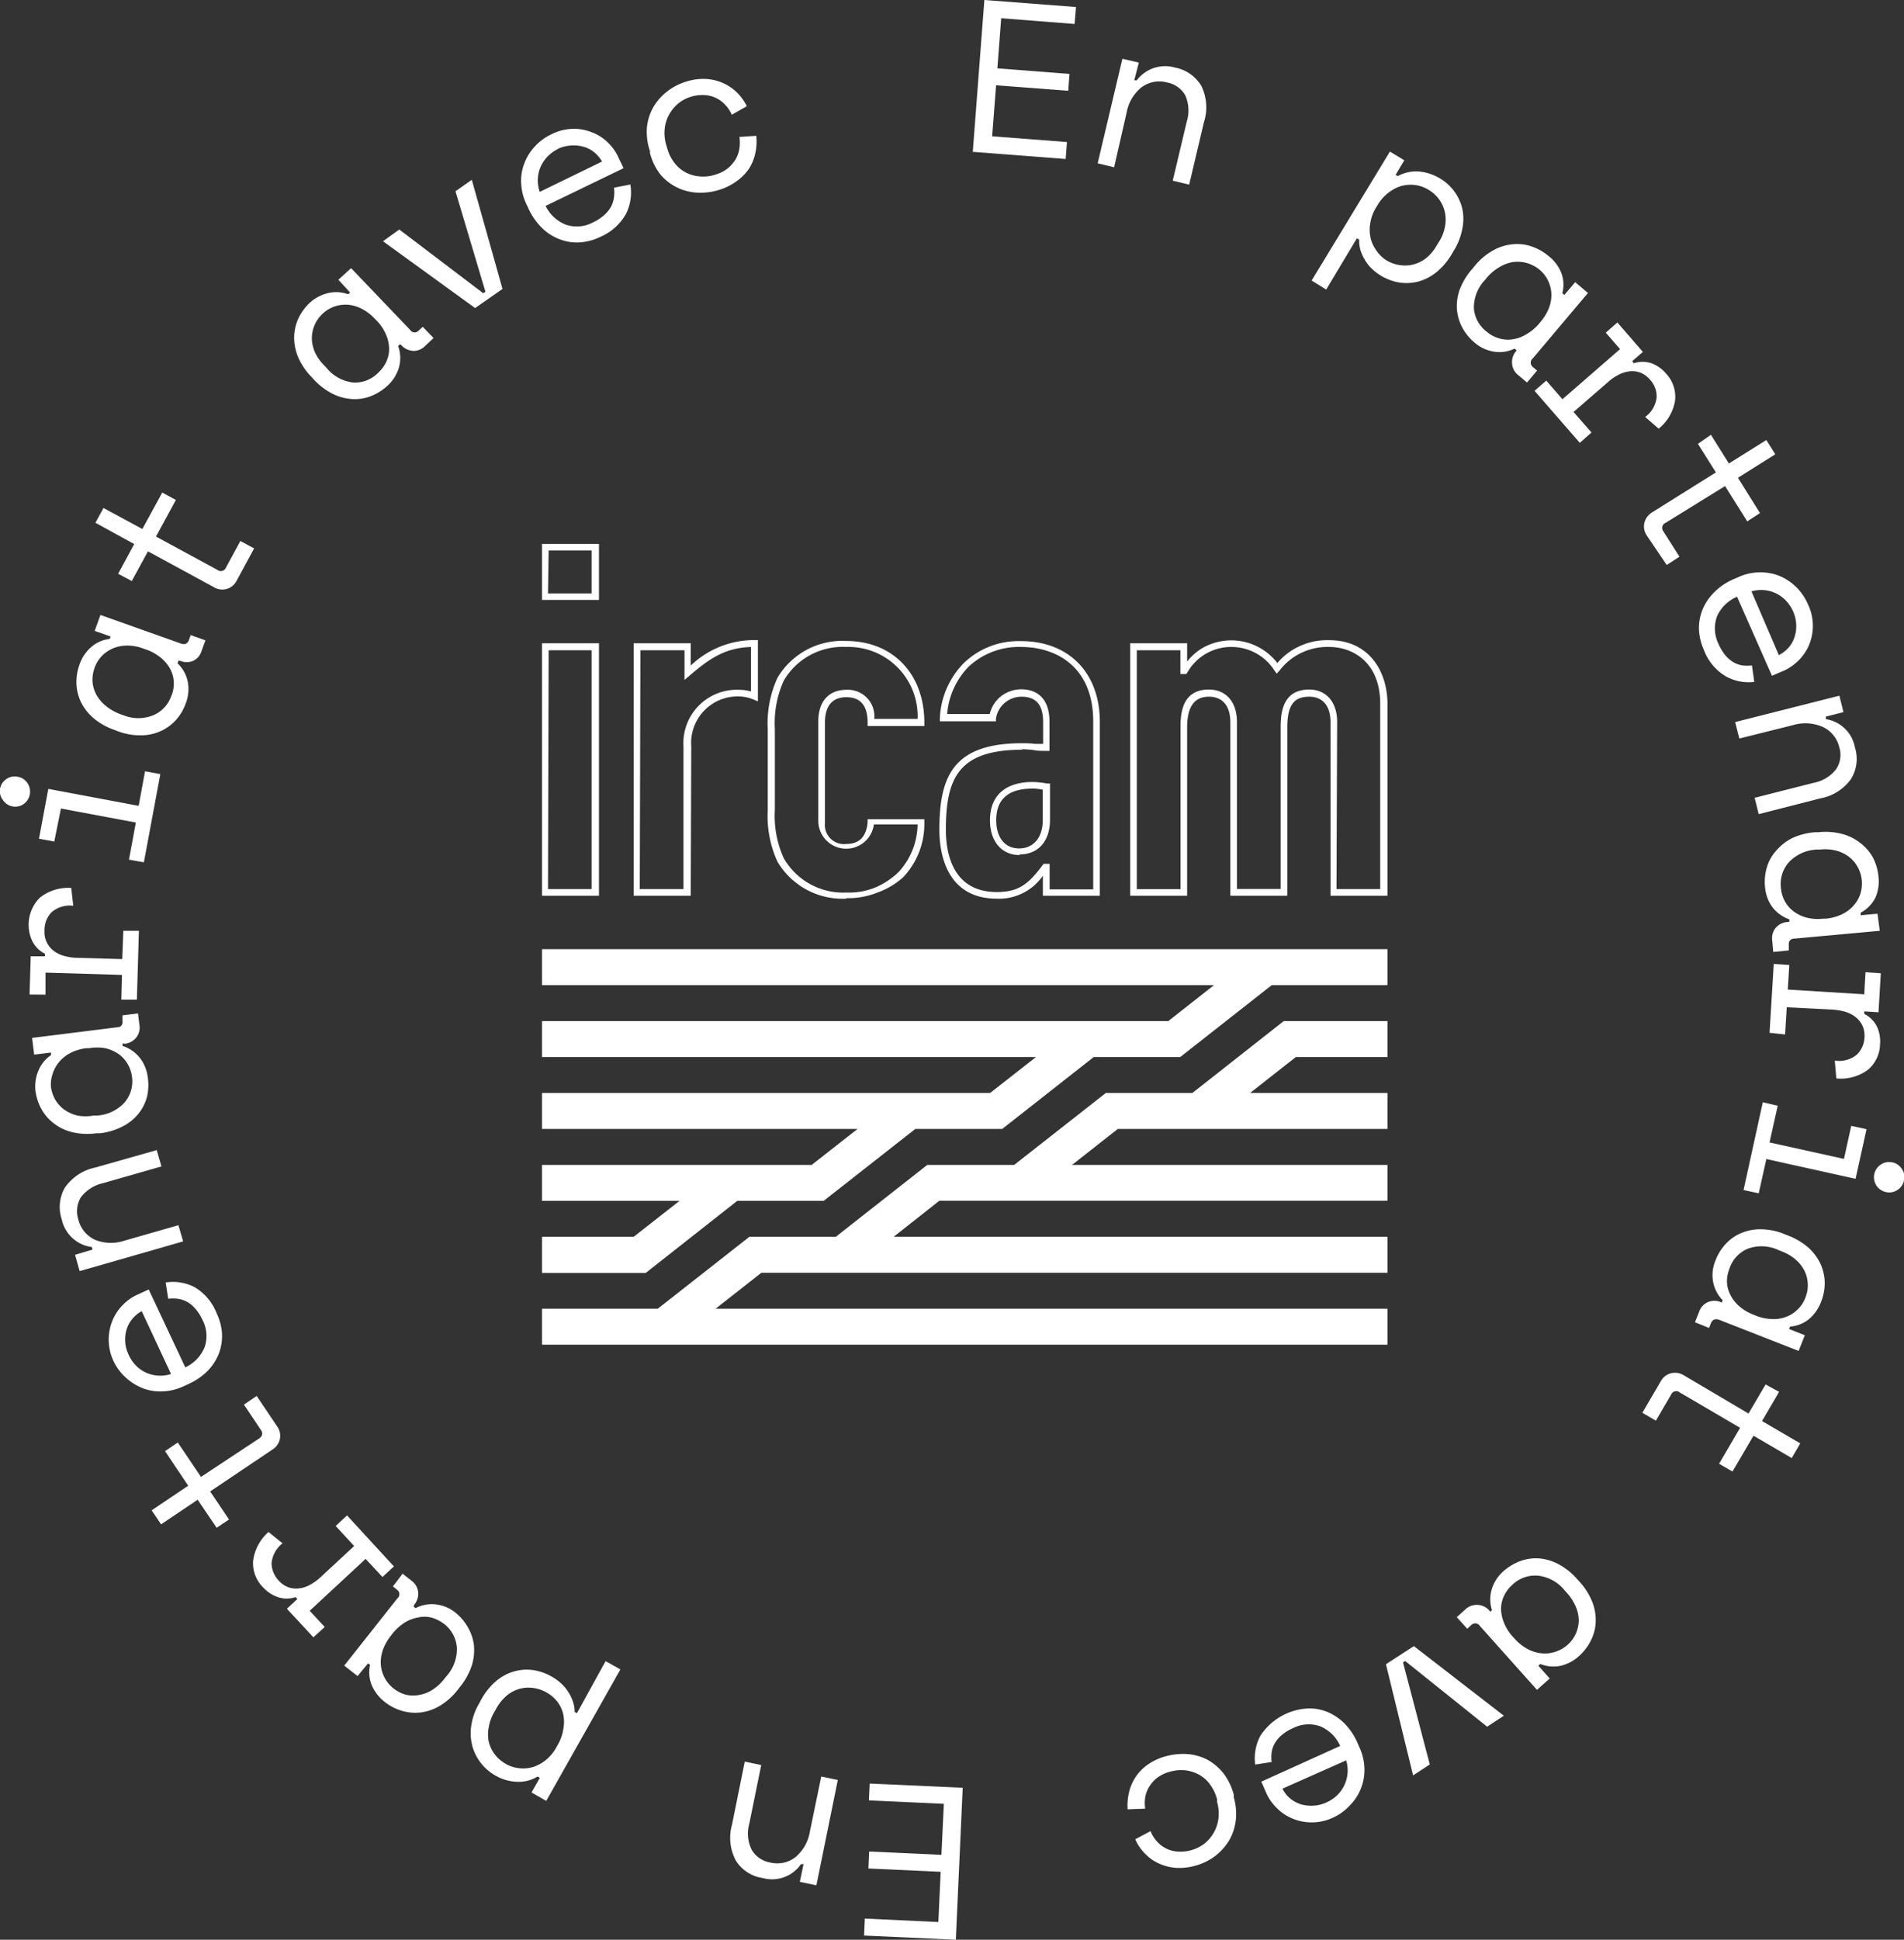 <svg xmlns="http://www.w3.org/2000/svg" viewBox="0 0 149.4 152.13"><rect x="0" y="0" width="149.4" height="152.13" fill="#333333" stroke="none"/><defs><style>.cls-1{fill:#fff;}</style></defs><g id="Layer_2" data-name="Layer 2"><g id="Layer_1-2" data-name="Layer 1"><path class="cls-1" d="M47,70.25H42.53V50.45H47Zm-4-.52h3.42V51H43.05Zm4-22.68H42.53V42.66H47Zm-4-.51h3.42V43.17H43.05Z"/><path class="cls-1" d="M54.2,70.25H49.72V50.45H54.2V52.2a7.19,7.19,0,0,1,5-2h.27V55l-.35-.14A3,3,0,0,0,58,54.62a3.65,3.65,0,0,0-3.76,3.92Zm-4-.52h3.43V58.54A4.19,4.19,0,0,1,58,54.1a3.26,3.26,0,0,1,.93.13V50.74c-1.95.07-3.15.81-4.79,2.22l-.43.36V51H50.25Z"/><path class="cls-1" d="M66.41,70.48A5.93,5.93,0,0,1,61,67.57a8.61,8.61,0,0,1-.76-4V57.17a8.61,8.61,0,0,1,.76-4,5.9,5.9,0,0,1,5.39-2.9c3.67,0,6.14,2.58,6.14,6.41v.26H68.08v-.26c0-1.34-.56-2-1.67-2s-1.68.69-1.68,2v7.87a1.5,1.5,0,0,0,1.68,1.64c1,0,1.57-.56,1.67-1.7l0-.24h4.45v.26a6.09,6.09,0,0,1-1.65,4.28A6,6,0,0,1,68.85,70a6.2,6.2,0,0,1-2.44.44Zm0-19.74a5.35,5.35,0,0,0-4.91,2.64,8.06,8.06,0,0,0-.7,3.79v6.36a8,8,0,0,0,.7,3.78A5.38,5.38,0,0,0,66.41,70a5.49,5.49,0,0,0,2.23-.38,5.92,5.92,0,0,0,1.88-1.24A5.61,5.61,0,0,0,72,64.66H68.57a2.19,2.19,0,0,1-4.36-.22V56.57c0-1.55.82-2.47,2.2-2.47a2.08,2.08,0,0,1,2.19,2.28H72a5.43,5.43,0,0,0-5.62-5.64Z"/><path class="cls-1" d="M78.22,70.48c-4.08,0-4.51-3.78-4.51-5.4,0-4.19,1.08-6.79,6.49-6.79.32,0,.63,0,1,.05.2,0,.41,0,.65,0V56.64c0-1.38-.56-2-1.71-2a2.06,2.06,0,0,0-1.32.5,2,2,0,0,0-.67,1.22l0,.21H73.75l0-.27A6.55,6.55,0,0,1,75.63,52a6.18,6.18,0,0,1,2.06-1.31,6.26,6.26,0,0,1,2.42-.41c3.76,0,6.19,2.49,6.19,6.34V70.25H81.83V68.68A4.17,4.17,0,0,1,78.22,70.48Zm2-11.68c-5,0-6,2.21-6,6.28,0,1.82.52,4.88,4,4.88,1.73,0,2.5-.65,3.58-2.1l.08-.11h.48v2h3.42V56.57c0-4.3-2.93-5.83-5.66-5.83A5.78,5.78,0,0,0,76,52.29,6,6,0,0,0,74.32,56h3.34a2.53,2.53,0,0,1,.88-1.39,2.63,2.63,0,0,1,1.57-.55c1.44,0,2.24.9,2.24,2.54v2.29h-.28c-.35,0-.66,0-.94-.06a8.18,8.18,0,0,0-.94-.07ZM80,67.06c-1.4,0-2.32-1.07-2.32-2.73,0-1.93,1.2-3,3.36-3a7.1,7.1,0,0,1,1.13.12l.22,0v2.84c0,1.68-.92,2.72-2.39,2.72ZM81,61.85c-1.88,0-2.83.83-2.83,2.48,0,1.38.7,2.21,1.79,2.21s1.86-.8,1.86-2.21v-2.4a5.7,5.7,0,0,0-.83-.09Z"/><path class="cls-1" d="M108.87,70.25H104.4V56.64c0-1.28-.61-2-1.67-2-1.22,0-1.72.69-1.72,2.41V70.25H96.54V56.64c0-1.28-.61-2-1.68-2s-1.71.69-1.71,2.41V70.25H88.68V50.45h4.47v1.44a4.12,4.12,0,0,1,1.56-1.25A4.56,4.56,0,0,1,100.23,52a5,5,0,0,1,1.83-1.36,5.13,5.13,0,0,1,2.25-.43c3.16,0,4.56,2.5,4.56,5Zm-4-.52h3.43V55.2c0-3.29-2.18-4.46-4-4.46a4.72,4.72,0,0,0-3.9,1.85l-.22.24-.19-.26a4,4,0,0,0-3.31-1.83,3.94,3.94,0,0,0-3.51,2l-.08.12h-.47V51H89.2V69.73h3.43V57c0-1.25.23-2.92,2.23-2.92,1.36,0,2.2,1,2.2,2.54V69.72h3.43V57c0-1.25.23-2.92,2.24-2.92,1.35,0,2.19,1,2.19,2.54Z"/><path class="cls-1" d="M100.73,80.08l-7.17,5.64H86.77l-7.19,5.64H72.76L65.58,97H58.8l-7.19,5.64H42.53v2.82h66.34v-2.82H56.15l3.59-2.82h49.13V97H70.12l3.59-2.83h35.16V91.36H84.12l3.59-2.82h21.16V85.72H98.09l3.59-2.82h7.19V80.08Z"/><path class="cls-1" d="M42.53,74.44v2.82H95.26l-3.59,2.82H42.53V82.9H81.29l-3.6,2.82H42.53v2.82H67.29l-3.6,2.82H42.53v2.82H53.32L49.72,97H42.53v2.83h8.14l7.18-5.65h6.78l7.19-5.64h6.82l7.18-5.64h6.79l7.18-5.64h9.08V74.44Z"/><path class="cls-1" d="M77.24,0l7.19.55-.11,1.33-5.76-.45-.3,3.93,5.66.44-.1,1.32-5.66-.43-.31,4,5.87.45-.1,1.33-7.29-.56Z"/><path class="cls-1" d="M87.42,13.12l-1.29-.31,1.94-8.2,1.29.3L89,6.3l.2,0a2.78,2.78,0,0,1,3-1,3.07,3.07,0,0,1,2.06,1.43,3.82,3.82,0,0,1,.21,2.85l-1.16,4.9-1.29-.31,1.1-4.63a2.93,2.93,0,0,0-.12-2.07,2.08,2.08,0,0,0-1.42-1,2.34,2.34,0,0,0-2,.37,3.29,3.29,0,0,0-1.18,2Z"/><path class="cls-1" d="M104.06,22.71,102.92,22l6.14-10.11,1.13.68-.68,1.14.17.1a3,3,0,0,1,1.65-.36A3.87,3.87,0,0,1,113,14a3.76,3.76,0,0,1,1.74,2.37,3.84,3.84,0,0,1,0,1.59,5,5,0,0,1-.68,1.72l-.17.29a5.18,5.18,0,0,1-1.22,1.41,3.91,3.91,0,0,1-1.41.71,3.79,3.79,0,0,1-1.5.06,4.17,4.17,0,0,1-1.44-.55,3.89,3.89,0,0,1-.66-.51,3.18,3.18,0,0,1-.54-.67,3.6,3.6,0,0,1-.36-.77,2.71,2.71,0,0,1-.11-.86l-.18-.1Zm4.7-2.31a2.84,2.84,0,0,0,1.07.39,2.62,2.62,0,0,0,1.08-.05,2.77,2.77,0,0,0,1-.5,3.46,3.46,0,0,0,.83-1l.18-.29a3.31,3.31,0,0,0,.46-1.16,2.86,2.86,0,0,0,0-1.13,2.76,2.76,0,0,0-.44-1,2.82,2.82,0,0,0-.84-.77,2.7,2.7,0,0,0-1.07-.38,2.86,2.86,0,0,0-1.09.08,3.11,3.11,0,0,0-1,.53,3.37,3.37,0,0,0-.84.95l-.11.18a3.37,3.37,0,0,0-.46,1.19,3,3,0,0,0,0,1.15,2.56,2.56,0,0,0,.43,1A2.79,2.79,0,0,0,108.76,20.4Z"/><path class="cls-1" d="M119,27.47l-.16-.13a2.68,2.68,0,0,1-1.67.23,3,3,0,0,1-1.43-.67,4.09,4.09,0,0,1-1-1.21,3.63,3.63,0,0,1-.42-1.44,3.78,3.78,0,0,1,.23-1.57,5.31,5.31,0,0,1,1-1.62l.17-.21a5,5,0,0,1,1.42-1.2,3.87,3.87,0,0,1,1.52-.49,3.41,3.41,0,0,1,1.49.16,4.09,4.09,0,0,1,1.35.75,3.18,3.18,0,0,1,1,1.31,2.61,2.61,0,0,1,.09,1.62l.16.13.85-1,1,.85-4.32,5.12a.44.44,0,0,0,0,.69l.33.27-.79.94-.69-.58a1.23,1.23,0,0,1-.48-.9,1.27,1.27,0,0,1,.33-1ZM116.64,26a2.57,2.57,0,0,0,1,.54,2.38,2.38,0,0,0,1.06.07,2.79,2.79,0,0,0,1.06-.39,3.73,3.73,0,0,0,1-.83l.13-.16a3.7,3.7,0,0,0,.65-1.08,2.78,2.78,0,0,0,.19-1.12,2.61,2.61,0,0,0-.25-1,2.55,2.55,0,0,0-.67-.87,2.77,2.77,0,0,0-1-.53,2.71,2.71,0,0,0-1.06-.08,2.83,2.83,0,0,0-1.06.38,3.81,3.81,0,0,0-1,.82l-.17.21a3.14,3.14,0,0,0-.87,2.21A2.53,2.53,0,0,0,116.64,26Z"/><path class="cls-1" d="M126.91,25.29l2,2.31-.84.73.13.16a2.17,2.17,0,0,1,1.38,0,2.74,2.74,0,0,1,1.14.8,2.67,2.67,0,0,1,.72,2.1,3.56,3.56,0,0,1-1.29,2.23l-1.06-.92a2.18,2.18,0,0,0,.9-1.53,1.92,1.92,0,0,0-.51-1.38,1.94,1.94,0,0,0-.75-.56,1.84,1.84,0,0,0-.84-.11,2.54,2.54,0,0,0-.88.27,3.72,3.72,0,0,0-.84.58l-2.7,2.34,1.41,1.61-.92.81-3.55-4.08.92-.8,1.27,1.46,4.52-3.93L126,26.09Z"/><path class="cls-1" d="M134.25,34.1l1.41,2.25,2.94-1.84.7,1.12-2.93,1.84,1.73,2.77-1,.65-1.74-2.77L130.7,41a.43.43,0,0,0-.19.66l1.27,2-1,.65L129.22,42a1.26,1.26,0,0,1-.19-1,1.34,1.34,0,0,1,.61-.82l5-3.13-1.41-2.24Z"/><path class="cls-1" d="M136.3,46.8a3,3,0,0,0-1.56,1.51,2.74,2.74,0,0,0,.1,2.18,3.83,3.83,0,0,0,.54.9,2.5,2.5,0,0,0,.64.55,2.08,2.08,0,0,0,.71.25,3.64,3.64,0,0,0,.74,0l.18,1.29a3.66,3.66,0,0,1-2.27-.46,4.06,4.06,0,0,1-1.7-2.09,4.28,4.28,0,0,1-.37-1.64,3.83,3.83,0,0,1,.31-1.55,4.11,4.11,0,0,1,.93-1.33,4.91,4.91,0,0,1,1.51-1l.37-.16a4,4,0,0,1,1.64-.36,3.89,3.89,0,0,1,1.56.28,4.16,4.16,0,0,1,1.31.87,4.31,4.31,0,0,1,.94,1.39,3.9,3.9,0,0,1,0,3.31,3.83,3.83,0,0,1-.84,1.14,3.91,3.91,0,0,1-1,.69l-1,.43ZM140.72,48a3,3,0,0,0-.58-.89,2.68,2.68,0,0,0-2.71-.73l2.15,5a2.66,2.66,0,0,0,.8-.63,2.41,2.41,0,0,0,.45-.85,2.73,2.73,0,0,0,.11-.95A2.8,2.8,0,0,0,140.72,48Z"/><path class="cls-1" d="M136.48,57.92l-.33-1.29,8.18-2.07.32,1.29-1.38.35,0,.2a2.75,2.75,0,0,1,2.28,2.22,3,3,0,0,1-.31,2.48,3.8,3.8,0,0,1-2.43,1.52L138,63.85l-.32-1.28,4.61-1.17a2.91,2.91,0,0,0,1.78-1.07,2,2,0,0,0,.25-1.73A2.34,2.34,0,0,0,143,57a3.38,3.38,0,0,0-2.31-.13Z"/><path class="cls-1" d="M140.4,72.3l0-.2a2.83,2.83,0,0,1-1.36-1,3.1,3.1,0,0,1-.54-1.48,4,4,0,0,1,.13-1.56,3.34,3.34,0,0,1,.72-1.32,4,4,0,0,1,1.26-1,5.17,5.17,0,0,1,1.82-.47l.27,0a5.08,5.08,0,0,1,1.86.14,3.87,3.87,0,0,1,1.42.71,3.63,3.63,0,0,1,1,1.17,4.08,4.08,0,0,1,.42,1.48,3.18,3.18,0,0,1-.23,1.6A2.73,2.73,0,0,1,146,71.58l0,.2,1.32-.12L147.5,73l-6.67.61c-.34,0-.5.2-.47.51l0,.42-1.22.12-.08-.9a1.28,1.28,0,0,1,.28-1,1.35,1.35,0,0,1,.92-.45Zm-.66-2.67a2.68,2.68,0,0,0,.32,1.07,2.48,2.48,0,0,0,.71.8,3,3,0,0,0,1,.47,3.58,3.58,0,0,0,1.28.08h.21a3.84,3.84,0,0,0,1.22-.32,2.85,2.85,0,0,0,.92-.66,2.65,2.65,0,0,0,.56-.92,2.69,2.69,0,0,0,.13-1.1,2.64,2.64,0,0,0-.33-1.06,2.51,2.51,0,0,0-.69-.8,2.83,2.83,0,0,0-1-.48,3.49,3.49,0,0,0-1.26-.08l-.27,0a3.2,3.2,0,0,0-2.18,1A2.58,2.58,0,0,0,139.74,69.63Z"/><path class="cls-1" d="M147.58,76.33l-.18,3.06-1.12-.07v.2a2.19,2.19,0,0,1,1,1,2.73,2.73,0,0,1,.24,1.38,2.7,2.7,0,0,1-.95,2,3.6,3.6,0,0,1-2.48.68l-.12-1.4a2.2,2.2,0,0,0,1.72-.46,2,2,0,0,0,.61-1.34,1.92,1.92,0,0,0-.15-.92,1.9,1.9,0,0,0-.52-.67,2.42,2.42,0,0,0-.81-.43,5.18,5.18,0,0,0-1-.18L140.2,79l-.13,2.13L138.85,81l.33-5.4,1.22.08-.12,1.93,6,.37.1-1.73Z"/><path class="cls-1" d="M139.49,86.72l-.64,2.88,5.84,1.29.57-2.59,1.2.26-.86,3.89-7-1.55L138,93.59l-1.19-.26,1.51-6.88Zm9,4.44a1.16,1.16,0,0,1,.75.53,1.12,1.12,0,0,1,.16.89,1.18,1.18,0,0,1-.52.75,1.15,1.15,0,0,1-.9.16,1.19,1.19,0,0,1-.91-1.42,1.2,1.2,0,0,1,.53-.75A1.16,1.16,0,0,1,148.46,91.16Z"/><path class="cls-1" d="M135.1,102.16l.07-.19a2.76,2.76,0,0,1-.76-1.51,2.94,2.94,0,0,1,.18-1.56,4,4,0,0,1,.82-1.34,3.51,3.51,0,0,1,1.23-.86,3.85,3.85,0,0,1,1.57-.29,5,5,0,0,1,1.84.39l.25.1a5.3,5.3,0,0,1,1.6.95,4,4,0,0,1,.95,1.28,3.75,3.75,0,0,1,.33,1.47,4,4,0,0,1-.29,1.51,3.27,3.27,0,0,1-.93,1.33,2.65,2.65,0,0,1-1.5.6l-.08.19,1.24.49-.49,1.23-6.23-2.44c-.32-.12-.53,0-.64.24l-.16.4L133,103.7l.33-.84a1.26,1.26,0,0,1,.69-.74,1.29,1.29,0,0,1,1,0Zm.61-2.68a2.7,2.7,0,0,0-.2,1.1,2.44,2.44,0,0,0,.28,1,2.89,2.89,0,0,0,.7.88,3.65,3.65,0,0,0,1.11.65l.19.08a3.72,3.72,0,0,0,1.24.26,2.7,2.7,0,0,0,1.11-.17,2.49,2.49,0,0,0,.91-.58,2.43,2.43,0,0,0,.61-.92,2.6,2.6,0,0,0-.07-2.12,2.86,2.86,0,0,0-.7-.88,3.65,3.65,0,0,0-1.09-.64l-.25-.1a3.14,3.14,0,0,0-2.37-.12A2.53,2.53,0,0,0,135.71,99.48Z"/><path class="cls-1" d="M139.6,109.16l-1.34,2.29,3,1.75-.67,1.15-3-1.75-1.65,2.81-1.05-.61,1.65-2.82-4.73-2.77a.43.43,0,0,0-.67.14l-1.21,2.07-1.06-.62,1.45-2.48a1.26,1.26,0,0,1,.8-.62,1.3,1.3,0,0,1,1,.16l5.08,3,1.34-2.28Z"/><path class="cls-1" d="M116.92,126.41l.15-.13a2.74,2.74,0,0,1,0-1.7,3.1,3.1,0,0,1,.86-1.32,4.18,4.18,0,0,1,1.34-.82,3.58,3.58,0,0,1,1.49-.22,4,4,0,0,1,1.52.45,5.18,5.18,0,0,1,1.47,1.17l.18.2a5.17,5.17,0,0,1,1,1.57,3.87,3.87,0,0,1,.28,1.57,3.5,3.5,0,0,1-.37,1.46,4.08,4.08,0,0,1-.93,1.23,3.29,3.29,0,0,1-1.43.77,2.77,2.77,0,0,1-1.62-.14l-.15.14.89,1-1,.89-4.47-5a.44.44,0,0,0-.69-.08l-.31.29-.82-.91.67-.61a1.31,1.31,0,0,1,1-.35,1.3,1.3,0,0,1,.91.47Zm1.75-2.12a2.71,2.71,0,0,0-.67.9,2.49,2.49,0,0,0-.22,1,3.16,3.16,0,0,0,.24,1.1,3.65,3.65,0,0,0,.69,1.08l.14.15a3.71,3.71,0,0,0,1,.8,2.9,2.9,0,0,0,1.07.34,2.57,2.57,0,0,0,1.07-.1,2.64,2.64,0,0,0,1-.55,2.61,2.61,0,0,0,.66-.89,2.67,2.67,0,0,0,.23-1,2.75,2.75,0,0,0-.23-1.1,3.78,3.78,0,0,0-.68-1.07l-.18-.2a3.14,3.14,0,0,0-2.07-1.17A2.58,2.58,0,0,0,118.67,124.29Z"/><path class="cls-1" d="M108.75,130.52l2.19-1.42,7.06,5.46-1.31.86-6.43-5.15-.17.11,2.1,8-1.31.86Z"/><path class="cls-1" d="M105.16,136.93a3,3,0,0,0-1.54-1.53,2.69,2.69,0,0,0-2.17.14,3.3,3.3,0,0,0-.89.55,2.31,2.31,0,0,0-.54.65,1.87,1.87,0,0,0-.24.71,3,3,0,0,0,0,.74l-1.29.2a3.75,3.75,0,0,1,.42-2.28,4.75,4.75,0,0,1,3.71-2.12,3.71,3.71,0,0,1,1.55.28,4.19,4.19,0,0,1,1.34.91,5.05,5.05,0,0,1,1,1.49l.16.37a4.18,4.18,0,0,1,.39,1.63,3.85,3.85,0,0,1-.26,1.56,3.92,3.92,0,0,1-.85,1.33,4.12,4.12,0,0,1-1.37,1,3.92,3.92,0,0,1-3.31,0,3.57,3.57,0,0,1-1.15-.83,3.7,3.7,0,0,1-.71-1l-.44-1Zm-1.1,4.44a3,3,0,0,0,.88-.59,2.72,2.72,0,0,0,.69-2.72l-5,2.22a2.41,2.41,0,0,0,.64.8,2.55,2.55,0,0,0,.85.44,3,3,0,0,0,1,.09A2.83,2.83,0,0,0,104.06,141.37Z"/><path class="cls-1" d="M88.48,141.9a4.44,4.44,0,0,1,.12-1.37,3.65,3.65,0,0,1,1.51-2.17,4.6,4.6,0,0,1,1.4-.63,5.14,5.14,0,0,1,1.69-.16,4.14,4.14,0,0,1,1.56.45A4.26,4.26,0,0,1,96,139.08a4.7,4.7,0,0,1,.81,1.68l0,.2a4.63,4.63,0,0,1,.15,1.86,4.13,4.13,0,0,1-.55,1.58,4.51,4.51,0,0,1-1.11,1.2,4.65,4.65,0,0,1-1.54.73,4.54,4.54,0,0,1-1.49.16,3.89,3.89,0,0,1-1.33-.34,3.48,3.48,0,0,1-1.09-.77,3.71,3.71,0,0,1-.77-1.13l1.2-.64a2.58,2.58,0,0,0,.46.76,2.36,2.36,0,0,0,1.61.84,3.11,3.11,0,0,0,2.16-.62,3,3,0,0,0,1.1-2,3.26,3.26,0,0,0-.11-1.27l0-.2a3.49,3.49,0,0,0-.56-1.18,2.68,2.68,0,0,0-.86-.76,3.1,3.1,0,0,0-1.08-.34,3.25,3.25,0,0,0-1.19.11,2.86,2.86,0,0,0-1,.47,2.59,2.59,0,0,0-.63.7,2.32,2.32,0,0,0-.32.84,2.94,2.94,0,0,0,0,.89Z"/><path class="cls-1" d="M75,152.13l-7.2-.33.06-1.33,5.77.27.18-3.94-5.67-.26.06-1.33,5.67.26.19-4-5.88-.27.06-1.32,7.3.33Z"/><path class="cls-1" d="M64.44,139.33l1.3.27-1.68,8.26-1.3-.27.29-1.39-.2,0a2.76,2.76,0,0,1-3,1.09,3,3,0,0,1-2.1-1.35,3.81,3.81,0,0,1-.31-2.85l1-4.93,1.29.27L58.8,143a2.89,2.89,0,0,0,.18,2.07,2.09,2.09,0,0,0,1.45,1,2.32,2.32,0,0,0,2-.43,3.32,3.32,0,0,0,1.12-2Z"/><path class="cls-1" d="M47.52,130.28l1.16.65-5.82,10.31-1.15-.66.65-1.15-.18-.1a2.85,2.85,0,0,1-1.64.41,3.62,3.62,0,0,1-1.67-.49,3.74,3.74,0,0,1-1.15-1,3.69,3.69,0,0,1-.66-1.33,3.83,3.83,0,0,1-.08-1.59,4.81,4.81,0,0,1,.62-1.74l.16-.3a5.24,5.24,0,0,1,1.17-1.45,3.86,3.86,0,0,1,1.39-.75,3.61,3.61,0,0,1,1.5-.11,4.11,4.11,0,0,1,1.45.5A4,4,0,0,1,44,132a3.11,3.11,0,0,1,.56.65,3.18,3.18,0,0,1,.38.76,2.41,2.41,0,0,1,.15.85l.18.1Zm-4.63,2.46a2.76,2.76,0,0,0-1.08-.36,2.57,2.57,0,0,0-1.07.08,2.68,2.68,0,0,0-1,.54,3.62,3.62,0,0,0-.8,1l-.17.3a3.45,3.45,0,0,0-.42,1.17,2.84,2.84,0,0,0,0,1.13,2.71,2.71,0,0,0,.48,1,2.94,2.94,0,0,0,.86.74,2.72,2.72,0,0,0,1.08.34,2.69,2.69,0,0,0,1.09-.11,3.12,3.12,0,0,0,1-.56,3.4,3.4,0,0,0,.81-1l.1-.18a3.46,3.46,0,0,0,.43-1.21,3,3,0,0,0,0-1.15,2.53,2.53,0,0,0-.46-1A2.81,2.81,0,0,0,42.89,132.74Z"/><path class="cls-1" d="M32.45,126l.16.12a2.77,2.77,0,0,1,1.67-.28,3,3,0,0,1,1.44.62,4,4,0,0,1,1,1.18,3.6,3.6,0,0,1,.47,1.43,4,4,0,0,1-.18,1.58,5.3,5.3,0,0,1-.91,1.64l-.17.22a5.15,5.15,0,0,1-1.38,1.25,4,4,0,0,1-1.5.54,3.79,3.79,0,0,1-1.5-.12,4,4,0,0,1-1.37-.71,3.29,3.29,0,0,1-1-1.28,2.65,2.65,0,0,1-.14-1.61l-.16-.13-.82,1-1.05-.82,4.16-5.26a.43.43,0,0,0,0-.68l-.34-.27.76-1,.71.56a1.28,1.28,0,0,1,.51.88,1.36,1.36,0,0,1-.31,1Zm2.39,1.36a2.85,2.85,0,0,0-1-.5,2.24,2.24,0,0,0-1.06,0,2.91,2.91,0,0,0-1.05.41,4.06,4.06,0,0,0-.95.87l-.12.16a3.85,3.85,0,0,0-.62,1.11,2.93,2.93,0,0,0-.16,1.12,2.63,2.63,0,0,0,1,1.89,2.73,2.73,0,0,0,1,.5,2.52,2.52,0,0,0,1.06,0,2.71,2.71,0,0,0,1-.4,3.75,3.75,0,0,0,.93-.86l.17-.21a3.18,3.18,0,0,0,.81-2.24A2.61,2.61,0,0,0,34.84,127.35Z"/><path class="cls-1" d="M24.59,128.41l-2.08-2.24.82-.76-.14-.15a2.18,2.18,0,0,1-1.38,0,2.81,2.81,0,0,1-1.17-.77,2.67,2.67,0,0,1-.78-2.07,3.63,3.63,0,0,1,1.21-2.27l1.1.89a2.22,2.22,0,0,0-.86,1.56,2,2,0,0,0,.56,1.36,1.91,1.91,0,0,0,.77.53,1.83,1.83,0,0,0,.84.08,2.29,2.29,0,0,0,.87-.29,4.09,4.09,0,0,0,.82-.6l2.62-2.43-1.45-1.57.89-.83,3.68,4-.9.83-1.32-1.42-4.39,4.07,1.18,1.27Z"/><path class="cls-1" d="M17,119.82l-1.49-2.2-2.87,1.93-.74-1.1,2.87-1.93-1.82-2.71,1-.68,1.82,2.7,4.54-3c.28-.19.34-.41.17-.67l-1.34-2,1-.68,1.6,2.38a1.26,1.26,0,0,1,.22,1,1.29,1.29,0,0,1-.59.83l-4.88,3.28,1.48,2.2Z"/><path class="cls-1" d="M14.54,107.24a3,3,0,0,0,1.51-1.57,2.7,2.7,0,0,0-.17-2.17,3.52,3.52,0,0,0-.57-.88,2.27,2.27,0,0,0-.65-.53,2.24,2.24,0,0,0-.72-.23,3.05,3.05,0,0,0-.74,0L13,100.58a3.69,3.69,0,0,1,2.29.38A4.12,4.12,0,0,1,17,103a4.28,4.28,0,0,1,.42,1.63,3.88,3.88,0,0,1-.26,1.56,4.17,4.17,0,0,1-.89,1.35,5.15,5.15,0,0,1-1.47,1l-.37.17a4.22,4.22,0,0,1-1.63.41,3.87,3.87,0,0,1-1.56-.23,4.32,4.32,0,0,1-1.35-.83,4.17,4.17,0,0,1-1-1.35A4,4,0,0,1,8.53,105a4,4,0,0,1,.33-1.52,3.89,3.89,0,0,1,.81-1.17,3.72,3.72,0,0,1,1-.72l1-.46Zm-4.45-1a2.86,2.86,0,0,0,.6.88,2.59,2.59,0,0,0,.81.55,2.72,2.72,0,0,0,1.92.09l-2.3-4.93a2.53,2.53,0,0,0-.78.66,2.4,2.4,0,0,0-.43.86,2.74,2.74,0,0,0,.18,1.89Z"/><path class="cls-1" d="M14,96.09l.37,1.27L6.25,99.69l-.36-1.28L7.26,98l-.06-.2a2.76,2.76,0,0,1-2.35-2.15,3.07,3.07,0,0,1,.23-2.49,3.85,3.85,0,0,1,2.38-1.59L12.3,90.2l.37,1.28L8.09,92.79a3,3,0,0,0-1.75,1.12,2.12,2.12,0,0,0-.19,1.74,2.35,2.35,0,0,0,1.32,1.59,3.32,3.32,0,0,0,2.3.06Z"/><path class="cls-1" d="M9.62,81.83l0,.2A2.83,2.83,0,0,1,11,83a3.06,3.06,0,0,1,.59,1.46A4.11,4.11,0,0,1,11.54,86a3.6,3.6,0,0,1-.67,1.34,3.85,3.85,0,0,1-1.24,1,5.15,5.15,0,0,1-1.8.54l-.27,0a5.14,5.14,0,0,1-1.86-.08,3.75,3.75,0,0,1-1.44-.67,3.58,3.58,0,0,1-1-1.13,4.1,4.1,0,0,1-.48-1.47A3.22,3.22,0,0,1,3,84a2.73,2.73,0,0,1,1-1.25l0-.2-1.32.16-.16-1.31,6.65-.83c.33,0,.48-.21.44-.52l0-.42,1.22-.15.11.9a1.24,1.24,0,0,1-.26,1,1.29,1.29,0,0,1-.9.48Zm.74,2.65A2.66,2.66,0,0,0,10,83.42a2.48,2.48,0,0,0-.73-.78,3.13,3.13,0,0,0-1-.43,3.61,3.61,0,0,0-1.28,0l-.21,0a3.55,3.55,0,0,0-1.21.35,3,3,0,0,0-.9.69,2.73,2.73,0,0,0-.53.94A2.54,2.54,0,0,0,4,85.27a2.77,2.77,0,0,0,.35,1,2.59,2.59,0,0,0,.73.78,2.92,2.92,0,0,0,1,.44,3.51,3.51,0,0,0,1.26,0l.27,0a3.18,3.18,0,0,0,2.14-1A2.54,2.54,0,0,0,10.36,84.48Z"/><path class="cls-1" d="M2.32,78,2.41,75l1.12,0v-.2a2.2,2.2,0,0,1-1-1,3,3,0,0,1,.6-3.4,3.57,3.57,0,0,1,2.46-.76l.16,1.4a2.17,2.17,0,0,0-1.71.51A2,2,0,0,0,3.49,73a1.85,1.85,0,0,0,.18.91,1.92,1.92,0,0,0,.54.66,2.41,2.41,0,0,0,.82.4,4.11,4.11,0,0,0,1,.15l3.56.1L9.68,73l1.22,0-.16,5.4-1.22,0,.05-1.94-6-.18,0,1.73Z"/><path class="cls-1" d="M1,63.25a1.15,1.15,0,0,1-.76-.49A1.13,1.13,0,0,1,0,61.87a1.16,1.16,0,0,1,.5-.77,1.13,1.13,0,0,1,.89-.18,1.13,1.13,0,0,1,.76.49,1.19,1.19,0,0,1-.31,1.66A1.16,1.16,0,0,1,1,63.25Zm9.12,4.17.54-2.91-5.88-1.1L4.26,66l-1.2-.22.73-3.91,7.09,1.33.5-2.71,1.2.22-1.29,6.92Z"/><path class="cls-1" d="M14,51.82l-.07.2a2.74,2.74,0,0,1,.81,1.48,3.08,3.08,0,0,1-.13,1.57,4,4,0,0,1-.78,1.37,3.62,3.62,0,0,1-1.2.89,3.79,3.79,0,0,1-1.56.34,5,5,0,0,1-1.85-.33L9,57.25a5.08,5.08,0,0,1-1.63-.9,4,4,0,0,1-1-1.25A3.67,3.67,0,0,1,6,53.64a4,4,0,0,1,.24-1.52,3.16,3.16,0,0,1,.89-1.35,2.66,2.66,0,0,1,1.48-.66l.07-.19-1.25-.44.45-1.25,6.31,2.24c.32.12.53,0,.63-.26l.14-.4,1.16.41-.31.85a1.23,1.23,0,0,1-.66.76,1.29,1.29,0,0,1-1,0Zm-.53,2.7a2.5,2.5,0,0,0,.16-1.1,2.37,2.37,0,0,0-.3-1,3,3,0,0,0-.74-.86,3.88,3.88,0,0,0-1.12-.62l-.19-.06A3.53,3.53,0,0,0,10,50.63a2.89,2.89,0,0,0-1.11.21,2.69,2.69,0,0,0-.89.6,2.52,2.52,0,0,0-.58.94,2.83,2.83,0,0,0-.16,1.1,2.62,2.62,0,0,0,.3,1,2.9,2.9,0,0,0,.72.86A4,4,0,0,0,9.41,56l.26.09a3.14,3.14,0,0,0,2.37,0A2.54,2.54,0,0,0,13.46,54.52Z"/><path class="cls-1" d="M9.27,45l1.26-2.33L7.49,41l.63-1.16,3.05,1.65,1.56-2.86,1.07.58-1.56,2.87,4.81,2.61a.43.43,0,0,0,.67-.16l1.14-2.1,1.08.58-1.37,2.53a1.26,1.26,0,0,1-1.79.51l-5.17-2.81-1.27,2.33Z"/><path class="cls-1" d="M31.39,27l-.15.14a2.73,2.73,0,0,1,.06,1.69,3.12,3.12,0,0,1-.82,1.35,4.18,4.18,0,0,1-1.31.86,3.43,3.43,0,0,1-1.48.26,4,4,0,0,1-1.54-.39,5.27,5.27,0,0,1-1.51-1.13l-.18-.2a5.11,5.11,0,0,1-1.05-1.53,4.05,4.05,0,0,1-.33-1.56A3.75,3.75,0,0,1,23.4,25a4.19,4.19,0,0,1,.9-1.25A3.22,3.22,0,0,1,25.7,23a2.74,2.74,0,0,1,1.62.08l.15-.14-.92-1,1-.91,4.63,4.84a.42.42,0,0,0,.68.05l.31-.29.85.88-.66.62a1.25,1.25,0,0,1-.94.39,1.36,1.36,0,0,1-.92-.44ZM29.71,29.2a2.73,2.73,0,0,0,.64-.92,2.31,2.31,0,0,0,.18-1,2.82,2.82,0,0,0-.27-1.1,3.52,3.52,0,0,0-.72-1.05l-.15-.15a3.58,3.58,0,0,0-1-.76,3,3,0,0,0-1.08-.32,2.77,2.77,0,0,0-1.07.14,2.64,2.64,0,0,0-.94.58,2.58,2.58,0,0,0-.63.91,2.69,2.69,0,0,0-.2,1.05,2.94,2.94,0,0,0,.26,1.09,3.74,3.74,0,0,0,.72,1l.19.2A3.13,3.13,0,0,0,27.73,30,2.56,2.56,0,0,0,29.71,29.2Z"/><path class="cls-1" d="M39.43,22.66l-2.15,1.5-7.23-5.24L31.33,18,37.92,23l.17-.12L35.74,15l1.28-.9Z"/><path class="cls-1" d="M42.81,16.15a3,3,0,0,0,1.59,1.47,2.68,2.68,0,0,0,2.17-.2,3.46,3.46,0,0,0,.87-.58,2.4,2.4,0,0,0,.52-.66,2.21,2.21,0,0,0,.22-.72,3,3,0,0,0,0-.74l1.28-.25a3.72,3.72,0,0,1-.34,2.3,4.18,4.18,0,0,1-2,1.8,4.32,4.32,0,0,1-1.63.44,3.71,3.71,0,0,1-1.56-.24,4,4,0,0,1-1.37-.86,5.21,5.21,0,0,1-1.05-1.46l-.17-.37a4.18,4.18,0,0,1-.44-1.62,3.7,3.7,0,0,1,.21-1.56,4,4,0,0,1,.81-1.36,4.2,4.2,0,0,1,1.33-1A4,4,0,0,1,45,10.1a3.9,3.9,0,0,1,1.53.31,3.57,3.57,0,0,1,1.18.78,3.79,3.79,0,0,1,.74,1l.48,1Zm1-4.48a3,3,0,0,0-.86.62,2.7,2.7,0,0,0-.75,1.76,2.78,2.78,0,0,0,.15,1l4.89-2.38a2.5,2.5,0,0,0-.67-.77,2.27,2.27,0,0,0-.86-.41,2.8,2.8,0,0,0-1-.07A3.07,3.07,0,0,0,43.77,11.67Z"/><path class="cls-1" d="M59.34,10.65A4.17,4.17,0,0,1,59.27,12a3.67,3.67,0,0,1-.5,1.23,3.86,3.86,0,0,1-1,1,4.49,4.49,0,0,1-1.37.67,4.94,4.94,0,0,1-1.69.21,4.18,4.18,0,0,1-1.57-.4,4.08,4.08,0,0,1-1.3-1A4.57,4.57,0,0,1,51,12L51,11.85A4.68,4.68,0,0,1,50.76,10a4.12,4.12,0,0,1,.5-1.59,4.35,4.35,0,0,1,1.08-1.23,4.52,4.52,0,0,1,1.51-.78,4.31,4.31,0,0,1,1.48-.21,3.8,3.8,0,0,1,1.35.3,3.69,3.69,0,0,1,1.11.73,3.92,3.92,0,0,1,.81,1.11L57.42,9a2.49,2.49,0,0,0-.49-.75,2.3,2.3,0,0,0-.72-.55,2.23,2.23,0,0,0-.91-.24,3,3,0,0,0-1.12.14,2.92,2.92,0,0,0-1,.55,3,3,0,0,0-.71.9,2.84,2.84,0,0,0-.32,1.13,3.28,3.28,0,0,0,.15,1.27l.06.2a3.26,3.26,0,0,0,.59,1.16,2.68,2.68,0,0,0,.89.73,2.9,2.9,0,0,0,1.09.3,3,3,0,0,0,1.18-.14,2.88,2.88,0,0,0,1-.5,2.77,2.77,0,0,0,.62-.72,2.38,2.38,0,0,0,.29-.85,3,3,0,0,0,0-.89Z"/></g></g></svg>